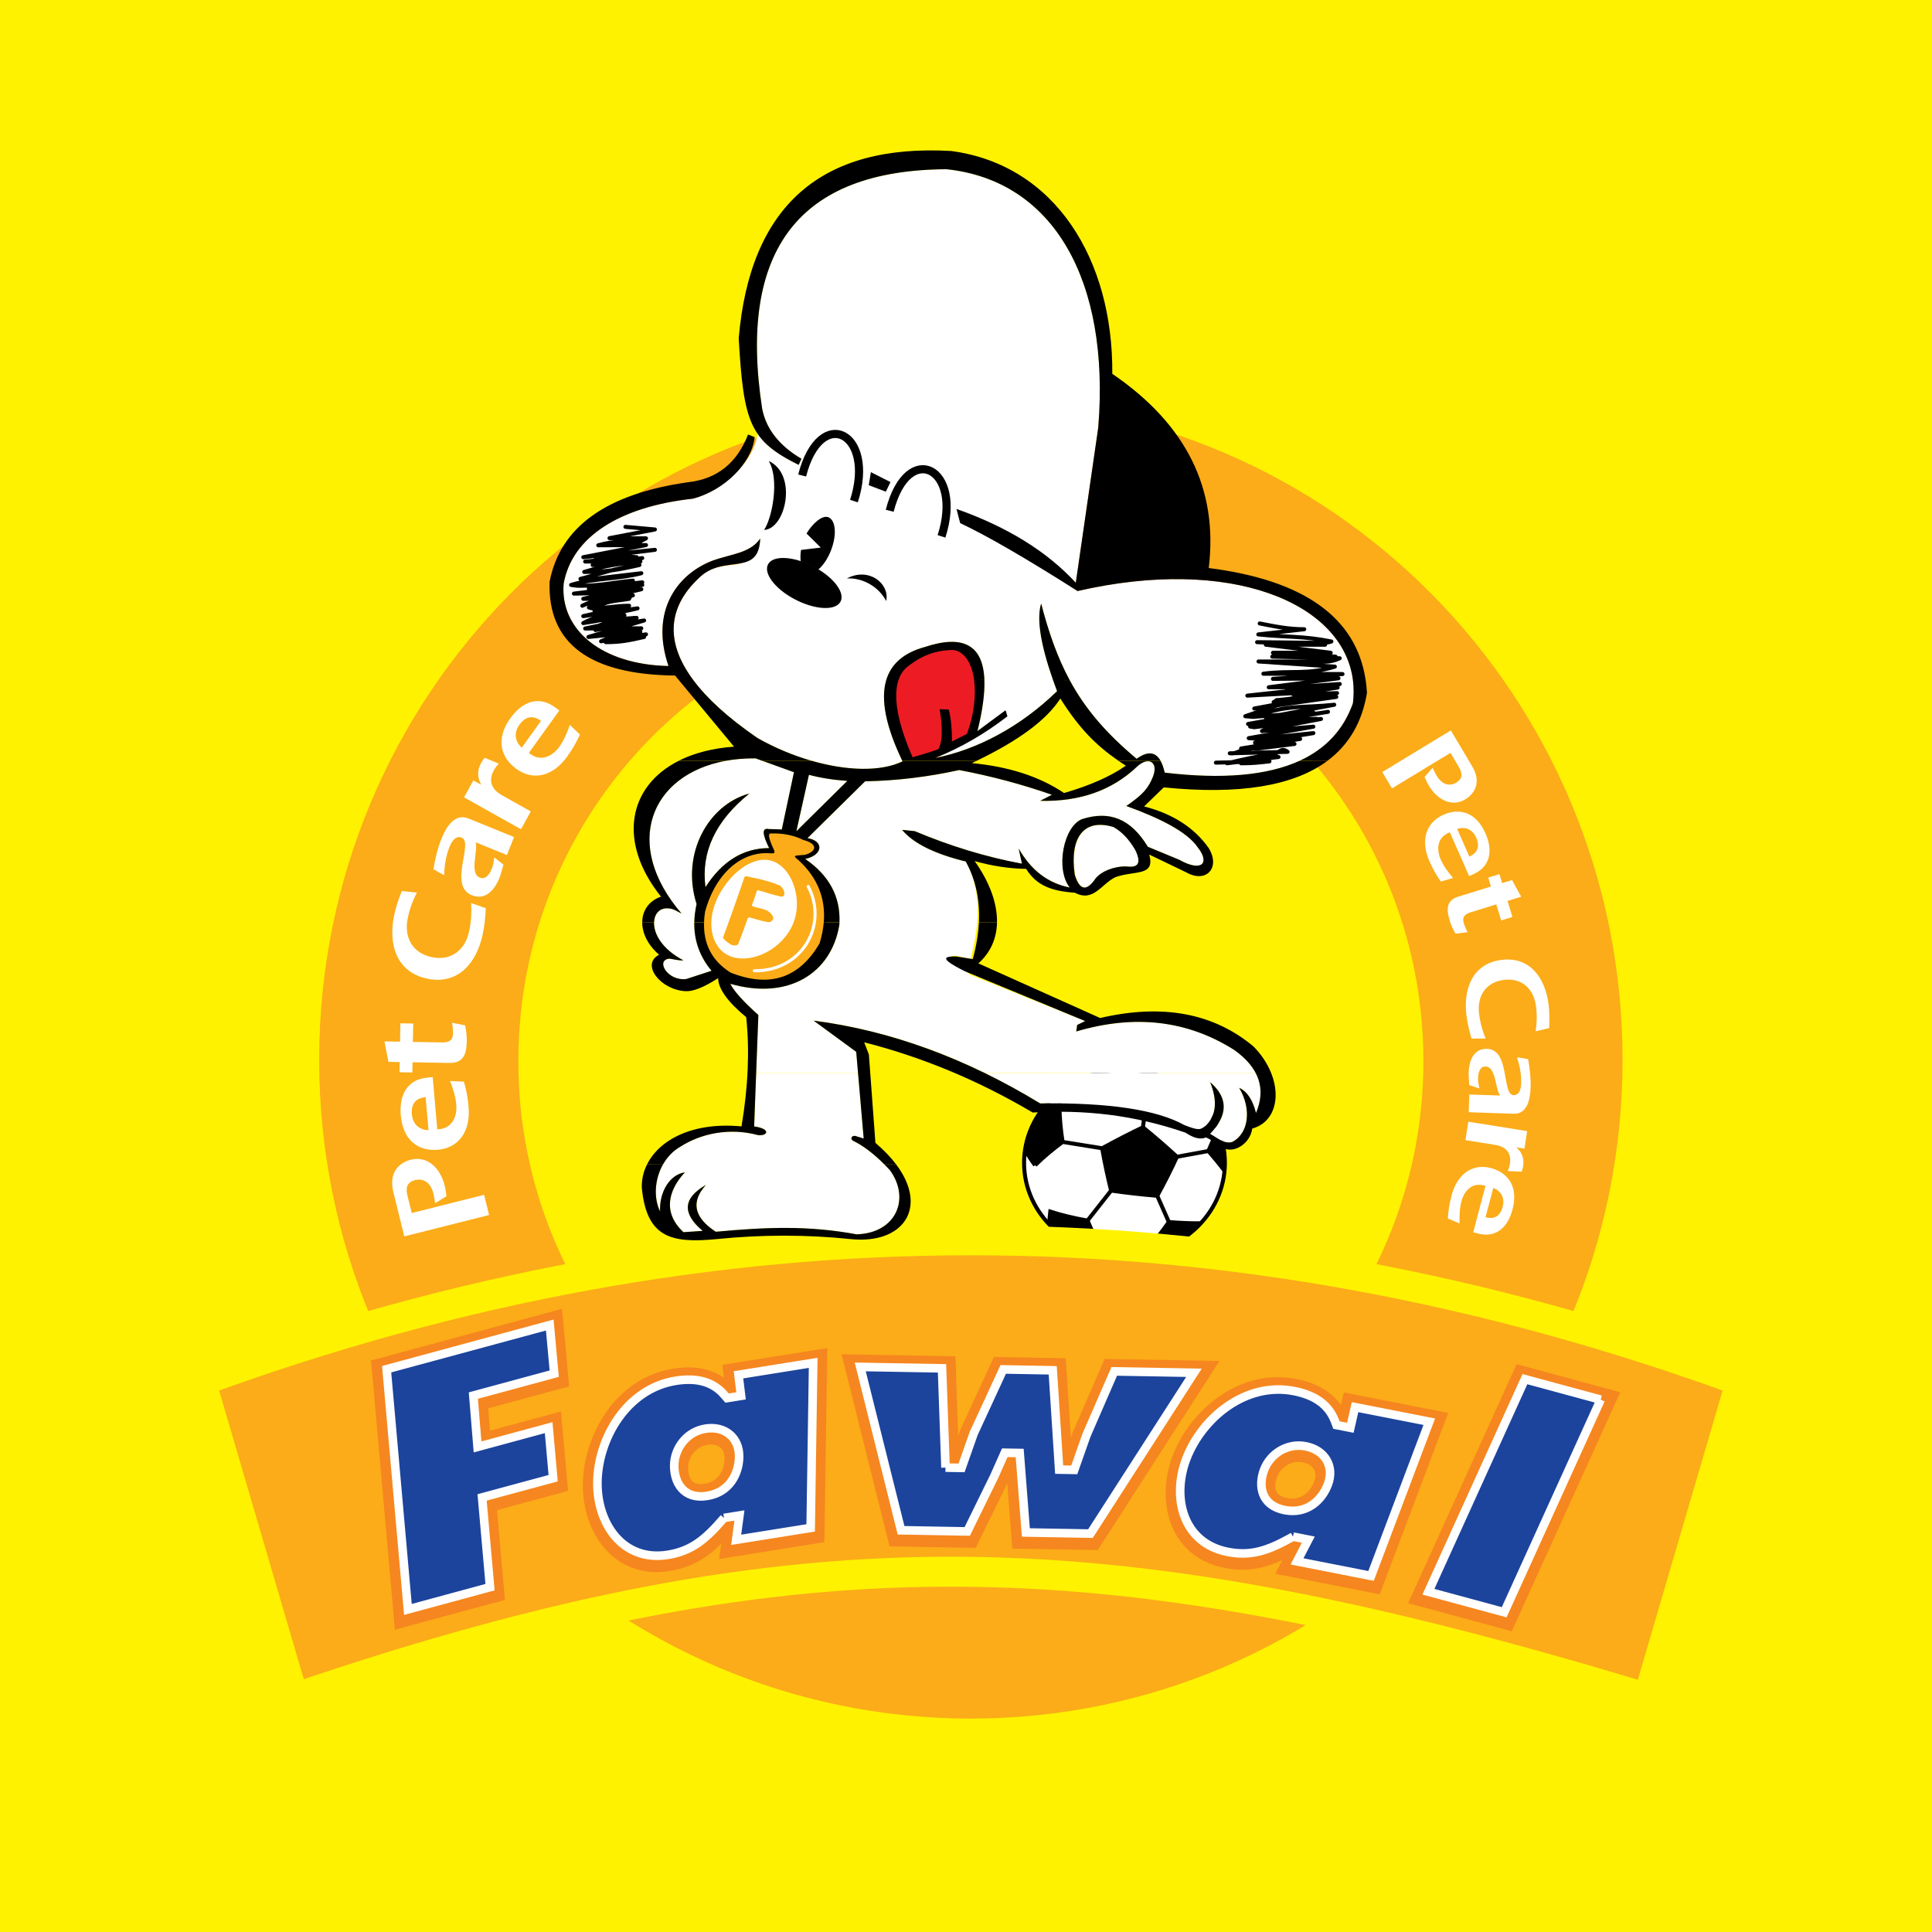 <?xml version="1.0" encoding="utf-8"?>
<!-- Generator: Adobe Illustrator 13.0.0, SVG Export Plug-In . SVG Version: 6.00 Build 14948)  -->
<!DOCTYPE svg PUBLIC "-//W3C//DTD SVG 1.0//EN" "http://www.w3.org/TR/2001/REC-SVG-20010904/DTD/svg10.dtd">
<svg version="1.0" id="Layer_1" xmlns="http://www.w3.org/2000/svg" xmlns:xlink="http://www.w3.org/1999/xlink" x="0px" y="0px"
	 width="192.756px" height="192.756px" viewBox="0 0 192.756 192.756" enable-background="new 0 0 192.756 192.756"
	 xml:space="preserve">
<g>
	<polygon fill-rule="evenodd" clip-rule="evenodd" fill="#FFF200" points="0,0 192.756,0 192.756,192.756 0,192.756 0,0 	"/>
	<path fill-rule="evenodd" clip-rule="evenodd" fill="#FFFFFF" d="M102.171,116.016c0-5.123,4.485-9.275,10.018-9.275
		c5.534,0,10.019,4.152,10.019,9.275s-4.484,9.277-10.019,9.277C106.656,125.293,102.171,121.139,102.171,116.016L102.171,116.016
		L102.171,116.016z"/>
	<path fill-rule="evenodd" clip-rule="evenodd" d="M115.459,119.305c-1.541-0.129-3.075-0.303-4.603-0.521
		c-0.345-1.398-0.644-2.805-0.896-4.221c1.334-0.732,2.691-1.432,4.068-2.092c1.163,0.949,2.297,1.93,3.398,2.941
		C116.815,116.729,116.159,118.027,115.459,119.305L115.459,119.305L115.459,119.305z"/>
	<path fill="none" stroke="#000000" stroke-width="0.399" stroke-miterlimit="2.613" d="M115.459,119.305
		c-1.541-0.129-3.075-0.303-4.603-0.521c-0.345-1.398-0.644-2.805-0.896-4.221c1.334-0.732,2.691-1.432,4.068-2.092
		c1.163,0.949,2.297,1.93,3.398,2.941C116.815,116.729,116.159,118.027,115.459,119.305L115.459,119.305"/>
	<path fill-rule="evenodd" clip-rule="evenodd" d="M104.687,122.164c0.008-0.428,0.046-0.855,0.097-1.281
		c1.211,0.391,2.459,0.672,3.719,0.895c0.452,1.088,0.963,2.154,1.58,3.17c-0.099,0.025-0.197,0.053-0.297,0.076
		C107.78,124.566,106.013,123.551,104.687,122.164L104.687,122.164z"/>
	<path fill="none" stroke="#000000" stroke-width="0.399" stroke-miterlimit="2.613" d="M104.687,122.164
		c0.008-0.428,0.046-0.855,0.097-1.281c1.211,0.391,2.459,0.672,3.719,0.895c0.452,1.088,0.963,2.154,1.58,3.17
		c-0.099,0.025-0.197,0.053-0.297,0.076"/>
	<path fill-rule="evenodd" clip-rule="evenodd" d="M114.455,125.055c-0.075-0.043-0.149-0.088-0.224-0.133
		c0.869-0.947,1.651-1.957,2.388-2.996c1.059,0.082,2.118,0.131,3.18,0.123C118.432,123.527,116.572,124.602,114.455,125.055
		L114.455,125.055z"/>
	<path fill="none" stroke="#000000" stroke-width="0.399" stroke-miterlimit="2.613" d="M114.455,125.055
		c-0.075-0.043-0.149-0.088-0.224-0.133c0.869-0.947,1.651-1.957,2.388-2.996c1.059,0.082,2.118,0.131,3.18,0.123"/>
	<path fill-rule="evenodd" clip-rule="evenodd" d="M122.17,116.816c-0.508-0.68-1.047-1.338-1.606-1.98
		c0.336-0.746,0.649-1.5,0.928-2.268c0.461,1.064,0.716,2.229,0.716,3.447C122.207,116.285,122.194,116.553,122.17,116.816
		L122.17,116.816z"/>
	<path fill="none" stroke="#000000" stroke-width="0.399" stroke-miterlimit="2.613" d="M122.17,116.816
		c-0.508-0.68-1.047-1.338-1.606-1.98c0.336-0.746,0.649-1.5,0.928-2.268"/>
	<path fill-rule="evenodd" clip-rule="evenodd" d="M103.272,116.254c-0.367-0.498-0.712-1.01-1.002-1.549
		c0.233-1.525,0.866-2.93,1.799-4.123c0.535-0.146,1.083-0.258,1.633-0.35c0.001,1.24,0.125,2.473,0.312,3.697
		C105.052,114.652,104.121,115.414,103.272,116.254L103.272,116.254L103.272,116.254z"/>
	<path fill="none" stroke="#000000" stroke-width="0.399" stroke-miterlimit="2.613" d="M103.272,116.254
		c-0.367-0.498-0.712-1.01-1.002-1.549 M104.069,110.582c0.535-0.146,1.083-0.258,1.633-0.35c0.001,1.24,0.125,2.473,0.312,3.697
		c-0.963,0.723-1.894,1.484-2.742,2.324l0,0 M115.459,119.305l1.16,2.621 M117.428,115.412l3.136-0.576 M109.961,114.562
		l-3.946-0.633 M110.856,118.783l-2.354,2.994 M114.029,112.471l0.173-1.266 M102.171,116.016c0-5.123,4.485-9.275,10.018-9.275
		c5.534,0,10.019,4.152,10.019,9.275s-4.484,9.277-10.019,9.277C106.656,125.293,102.171,121.139,102.171,116.016L102.171,116.016
		L102.171,116.016z"/>
	<path fill-rule="evenodd" clip-rule="evenodd" fill="#FBAC18" d="M53.375,105.873c0-24.27,19.47-43.946,43.489-43.946
		s43.49,19.676,43.49,43.946c0,24.271-19.471,43.947-43.49,43.947S53.375,130.145,53.375,105.873L53.375,105.873L53.375,105.873
		L53.375,105.873z M30.184,105.746c0-37.216,29.854-67.383,66.68-67.383c36.828,0,66.68,30.167,66.68,67.383
		c0,37.211-29.853,67.379-66.68,67.379C60.037,173.125,30.184,142.957,30.184,105.746L30.184,105.746L30.184,105.746z"/>
	<path fill="none" stroke="#FFF200" stroke-width="3.321" stroke-miterlimit="2.613" d="M53.375,105.873
		c0-24.27,19.47-43.946,43.489-43.946s43.49,19.676,43.49,43.946c0,24.271-19.471,43.947-43.49,43.947
		S53.375,130.145,53.375,105.873L53.375,105.873 M30.184,105.746c0-37.216,29.854-67.383,66.68-67.383
		c36.828,0,66.68,30.167,66.68,67.383c0,37.211-29.853,67.379-66.68,67.379C60.037,173.125,30.184,142.957,30.184,105.746
		L30.184,105.746L30.184,105.746z"/>
	
		<path fill-rule="evenodd" clip-rule="evenodd" fill="#FBAC18" stroke="#FFF200" stroke-width="2.99" stroke-miterlimit="2.613" d="
		M20.033,137.807c51.22-18.748,102.443-18.748,153.663,0l-9.278,31.641c-53.347-16.113-83.499-17.578-135.107,0L20.033,137.807
		L20.033,137.807L20.033,137.807z"/>
	
		<polygon fill-rule="evenodd" clip-rule="evenodd" fill="#FFFFFF" stroke="#F6861F" stroke-width="1.268" stroke-miterlimit="2.613" points="
		39.964,161.783 49.698,159.148 48.905,150.195 55.994,148.275 55.406,141.629 48.317,143.547 48.028,140.033 56.104,137.848 
		55.51,131.391 37.699,136.213 39.964,161.783 39.964,161.783 	"/>
	<path fill-rule="evenodd" clip-rule="evenodd" fill="#FFFFFF" d="M68.019,146.396c0.021-1.328,0.976-2.637,2.455-2.873
		s2.473,0.623,2.451,2.02c-0.021,1.395-0.763,2.838-2.53,3.121C68.7,148.936,67.997,147.824,68.019,146.396L68.019,146.396
		L68.019,146.396L68.019,146.396z M72.496,154.781l9.124-1.461l0.277-18.078l-9.124,1.461l0.255,2.098l-0.216,0.035
		c-1.344-1.551-3.242-2.027-5.55-1.658c-5.41,0.865-8.407,6.305-8.477,10.865c-0.067,4.393,2.742,8.9,7.935,8.07
		c2.632-0.422,4.164-1.754,5.885-3.729l0.216-0.033L72.496,154.781L72.496,154.781L72.496,154.781z"/>
	<path fill="none" stroke="#F6861F" stroke-width="1.268" stroke-miterlimit="2.613" d="M68.019,146.396
		c0.021-1.328,0.976-2.637,2.455-2.873s2.473,0.623,2.451,2.02c-0.021,1.395-0.763,2.838-2.53,3.121
		C68.7,148.936,67.997,147.824,68.019,146.396L68.019,146.396 M72.496,154.781l9.124-1.461l0.277-18.078l-9.124,1.461l0.255,2.098
		l-0.216,0.035c-1.344-1.551-3.242-2.027-5.55-1.658c-5.41,0.865-8.407,6.305-8.477,10.865c-0.067,4.393,2.742,8.9,7.935,8.07
		c2.632-0.422,4.164-1.754,5.885-3.729l0.216-0.033L72.496,154.781L72.496,154.781L72.496,154.781z"/>
	
		<polygon fill-rule="evenodd" clip-rule="evenodd" fill="#FFFFFF" stroke="#F6861F" stroke-width="1.268" stroke-miterlimit="2.613" points="
		84.778,135.766 89.248,153.658 96.951,153.793 99.886,147.809 100.717,145.943 100.972,145.947 101.587,153.877 109.181,154.01 
		120.519,136.396 110.624,136.223 107.628,143.113 106.594,146.049 106.375,146.043 105.732,136.137 99.564,136.027 96.385,142.914 
		95.35,145.85 95.058,145.844 94.707,135.941 84.778,135.766 84.778,135.766 	"/>
	<path fill-rule="evenodd" clip-rule="evenodd" fill="#FFFFFF" d="M126.815,147.131c0.469-1.24,1.809-2.139,3.278-1.852
		c1.47,0.289,2.114,1.441,1.621,2.746c-0.493,1.303-1.678,2.402-3.435,2.059C126.597,149.752,126.312,148.467,126.815,147.131
		L126.815,147.131L126.815,147.131L126.815,147.131z M128.186,156.557l9.066,1.781l6.379-16.891l-9.067-1.781l-0.47,2.061
		l-0.216-0.043c-0.738-1.922-2.36-3.027-4.654-3.477c-5.377-1.057-10.033,3.018-11.643,7.279c-1.551,4.105-0.437,9.312,4.725,10.326
		c2.616,0.514,4.507-0.209,6.792-1.469l0.214,0.043L128.186,156.557L128.186,156.557L128.186,156.557z"/>
	<path fill="none" stroke="#F6861F" stroke-width="1.268" stroke-miterlimit="2.613" d="M126.815,147.131
		c0.469-1.24,1.809-2.139,3.278-1.852c1.47,0.289,2.114,1.441,1.621,2.746c-0.493,1.303-1.678,2.402-3.435,2.059
		C126.597,149.752,126.312,148.467,126.815,147.131L126.815,147.131 M128.186,156.557l9.066,1.781l6.379-16.891l-9.067-1.781
		l-0.47,2.061l-0.216-0.043c-0.738-1.922-2.36-3.027-4.654-3.477c-5.377-1.057-10.033,3.018-11.643,7.279
		c-1.551,4.105-0.437,9.312,4.725,10.326c2.616,0.514,4.507-0.209,6.792-1.469l0.214,0.043L128.186,156.557L128.186,156.557
		L128.186,156.557z"/>
	
		<polygon fill-rule="evenodd" clip-rule="evenodd" fill="#FFFFFF" stroke="#F6861F" stroke-width="1.268" stroke-miterlimit="2.613" points="
		141.376,159.533 150.476,161.996 160.768,139.324 151.668,136.859 141.376,159.533 141.376,159.533 	"/>
	<path fill-rule="evenodd" clip-rule="evenodd" fill="#1C449C" d="M159.701,139.646l-9.628,21.209l-7.56-2.047l9.628-21.211
		L159.701,139.646L159.701,139.646L159.701,139.646L159.701,139.646z M129.005,153.309l-0.248,0.139
		c-2.225,1.225-3.917,1.848-6.266,1.385c-4.47-0.879-5.605-5.389-4.142-9.264c1.523-4.033,5.879-7.742,10.76-6.783
		c2.117,0.416,3.46,1.391,4.072,2.984l0.157,0.408l1.385,0.271l0.47-2.059l7.406,1.453l-5.81,15.387l-7.385-1.451l1.128-2.17
		L129.005,153.309L129.005,153.309L129.005,153.309L129.005,153.309z M132.483,148.105c0.682-1.801-0.295-3.43-2.204-3.805
		c-1.877-0.371-3.57,0.777-4.162,2.346c-0.608,1.611-0.289,3.555,2.05,4.016C130.409,151.102,131.901,149.65,132.483,148.105
		L132.483,148.105L132.483,148.105L132.483,148.105z M94.333,146.424l1.601,0.027l1.211-3.438l2.948-6.387l4.938,0.09l0.641,9.906
		l1.507,0.027l1.224-3.471l2.766-6.355l7.952,0.139l-10.327,16.045l-6.444-0.113l-0.616-7.928l-1.487-0.027l-1.043,2.34
		l-2.701,5.512l-6.605-0.117l-4.072-16.297l8.159,0.143L94.333,146.424L94.333,146.424L94.333,146.424L94.333,146.424z
		 M72.236,151.445l-0.187,0.213c-1.676,1.922-3.054,3.09-5.418,3.469c-4.497,0.721-7.09-3.125-7.027-7.273
		c0.066-4.316,2.904-9.307,7.814-10.094c2.13-0.34,3.723,0.111,4.837,1.398l0.285,0.33l1.394-0.225l-0.255-2.098l7.452-1.193
		l-0.252,16.467l-7.43,1.188l0.325-2.428L72.236,151.445L72.236,151.445L72.236,151.445L72.236,151.445z M73.744,145.354
		c0.03-1.928-1.439-3.123-3.36-2.816c-1.89,0.303-3.091,1.965-3.117,3.645c-0.026,1.725,0.931,3.441,3.284,3.064
		C72.809,148.885,73.719,147.006,73.744,145.354L73.744,145.354L73.744,145.354L73.744,145.354z M54.848,132.199l0.447,4.852
		l-8.07,2.186l0.42,5.123l7.095-1.922l0.447,5.043l-7.089,1.918l0.792,8.953l-8.194,2.221l-2.122-23.967L54.848,132.199
		L54.848,132.199L54.848,132.199z"/>
	<path fill="none" stroke="#FFFFFF" stroke-width="0.856" stroke-miterlimit="2.613" d="M159.701,139.646l-9.628,21.209
		l-7.56-2.047l9.628-21.211L159.701,139.646L159.701,139.646 M129.005,153.309l-0.248,0.139c-2.225,1.225-3.917,1.848-6.266,1.385
		c-4.47-0.879-5.605-5.389-4.142-9.264c1.523-4.033,5.879-7.742,10.76-6.783c2.117,0.416,3.46,1.391,4.072,2.984l0.157,0.408
		l1.385,0.271l0.47-2.059l7.406,1.453l-5.81,15.387l-7.385-1.451l1.128-2.17L129.005,153.309L129.005,153.309 M132.483,148.105
		c0.682-1.801-0.295-3.432-2.204-3.805c-1.877-0.371-3.57,0.777-4.162,2.346c-0.608,1.611-0.289,3.555,2.05,4.016
		C130.409,151.102,131.901,149.65,132.483,148.105L132.483,148.105 M94.333,146.424l1.601,0.027l1.211-3.438l2.948-6.387l4.938,0.09
		l0.641,9.906l1.507,0.027l1.224-3.471l2.766-6.355l7.952,0.139l-10.327,16.045l-6.444-0.113l-0.616-7.928l-1.487-0.027l-1.043,2.34
		l-2.701,5.512l-6.605-0.117l-4.072-16.297l8.159,0.143L94.333,146.424L94.333,146.424 M72.236,151.445l-0.187,0.213
		c-1.676,1.922-3.054,3.09-5.418,3.469c-4.497,0.721-7.09-3.125-7.027-7.273c0.066-4.316,2.904-9.307,7.814-10.094
		c2.13-0.34,3.723,0.111,4.836,1.398l0.286,0.33l1.394-0.225l-0.255-2.098l7.452-1.193l-0.252,16.467l-7.43,1.188l0.325-2.428
		L72.236,151.445L72.236,151.445 M73.744,145.354c0.03-1.928-1.439-3.123-3.36-2.816c-1.89,0.303-3.091,1.965-3.117,3.645
		c-0.026,1.725,0.931,3.441,3.284,3.064C72.809,148.885,73.719,147.006,73.744,145.354L73.744,145.354 M54.848,132.199l0.447,4.852
		l-8.07,2.186l0.42,5.123l7.095-1.922l0.447,5.043l-7.089,1.918l0.792,8.953l-8.194,2.221l-2.122-23.967L54.848,132.199
		L54.848,132.199L54.848,132.199z"/>
	<path fill-rule="evenodd" clip-rule="evenodd" fill="#FBAC18" d="M76.419,84.977c-2.709-0.215-4.977,1.976-6.074,5.995
		c-0.418,2.718,0.432,5.085,2.55,6.409c3.886,1.545,7.22,0.223,9.254-3.277c0.976-3.198,0.239-6.01-2.145-8.238
		c-0.611-0.532-0.874-0.403,0.395-0.49c1.232-0.345,1.292-1.266-0.162-1.637c-0.937-0.469-2.23-0.684-3.462-0.65
		c-0.387-0.002-0.018,0.944,0.378,1.802C77.209,85.095,76.909,85.02,76.419,84.977L76.419,84.977L76.419,84.977z"/>
	<path fill-rule="evenodd" clip-rule="evenodd" fill="#FFFFFF" d="M72.936,91.346c-0.216,0.617-0.73,1.991-0.786,2.151
		c-0.072,0.205,0.729,0.746,0.885,0.794c0.271,0.081,0.572,0.027,0.625-0.123c0.131-0.374,0.269-0.632,0.932-2.52
		c0.049-0.14,0.102-0.155,0.671,0.015c0.398,0.121,1.298,0.381,1.551,0.333c0.083-0.016,0.291-0.202,0.317-0.277
		c0.138-0.393-0.498-0.82-0.591-0.87s-0.349-0.125-0.634-0.212c-0.256-0.076-0.422-0.096-0.607-0.151
		c-0.186-0.057-0.313-0.094-0.268-0.226c0.053-0.149,0.12-0.293,0.175-0.453c0.095-0.271,0.179-0.556,0.274-0.826
		c0.059-0.168,0.069-0.196,0.354-0.11c0.541,0.163,1.259,0.399,2.019,0.566c0.132,0.028,0.309,0.061,0.4-0.201
		c0.076-0.215-0.205-0.806-0.511-0.919c-0.334-0.121-0.68-0.255-0.979-0.345c-1.196-0.36-1.86-0.437-2.06-0.496
		c-0.2-0.06-0.386-0.064-0.403-0.018L72.936,91.346L72.936,91.346L72.936,91.346L72.936,91.346z M71.703,89.349
		c1.3-2.467,3.717-4.199,5.595-3.35c1.878,0.849,2.936,4.104,1.636,6.573c-1.301,2.469-4.307,3.631-6.186,2.785
		C70.87,94.509,70.402,91.819,71.703,89.349L71.703,89.349L71.703,89.349z"/>
	<path fill-rule="evenodd" clip-rule="evenodd" fill="#FFFFFF" d="M85.606,107.043l0.566,6.551l-0.84-0.26
		c-0.351-0.064-0.537,0.281-0.234,0.475c1.158,0.555,2.388,1.535,3.69,2.941c2.055,2.812,0.654,6.273-3.316,6.4
		c-4.812-0.885-8.921-0.734-14.059-0.258c-2.18-1.428-2.507-2.984-0.98-4.672c-2.294,1.312-2.403,2.84-0.327,4.586l-1.915,0.129
		c-2.079-1.93-1.542-4.152,0.14-5.969c-1.541,0.217-2.566,2.014-2.475,3.893c-0.981-2.033-0.234-5.146,2.008-6.443
		c2.009-1.299,4.857-1.947,7.753-1.17c0.934,0.131,1.401-0.605-0.374-0.865l0.202-5.338H85.606L85.606,107.043L85.606,107.043
		L85.606,107.043z M125.279,107.043c0.635,1.219,0.647,2.549,0.034,4c-0.331-1.316-0.892-2.152-1.681-2.51
		c1.281,2.15,0.934,4.584-0.701,5.406c-0.748,0.217-1.475-0.357-2.195-0.822c1.805-1.875,1.805-3.592,0-5.148
		c0.761,1.9,0.605,3.355-0.468,4.369c-0.514,0.348-0.561,0.52-2.101-0.086c-2.746-1.533-7.54-2.254-14.388-2.162
		c-1.843-1.123-3.692-2.137-5.552-3.041L125.279,107.043L125.279,107.043L125.279,107.043z"/>
	<path fill-rule="evenodd" clip-rule="evenodd" fill="#FFFFFF" d="M75.445,107.043l0.218-5.777
		c-1.484-1.324-2.417-2.363-2.802-3.113c5.785,1.66,10.088-1.038,10.883-5.882c0.179-2.702-0.957-4.895-3.41-6.575
		c1.728-0.345,1.962-1.772,0.234-2.076l5.745-5.666c3.137-0.06,6.266-0.435,9.388-1.125c3.18,0.602,6.263,1.423,9.248,2.466
		l-1.169,0.606c3.951,0.098,7.174-1.041,9.67-3.418c1.12-1.038,2.147-0.476,1.587,0.995c-0.467,1.167-0.98,1.774-2.662,2.939
		c3.315,1.202,6.072,2.556,7.146,4.154c1.215,1.558,0.373,2.466-1.868,1.21l-3.129-1.297c-1.727-2.835-3.843-3.614-6.539-2.769
		c-1.869,0.692-2.71,4.975-1.262,6.833c-2.16-0.426-3.858-1.723-5.091-3.893l0.327,1.515c-3.547-0.657-7.112-1.74-10.696-3.245
		l-1.262-0.129c1.121,1.345,3.238,2.397,6.352,3.158c1.495,2.718,1.498,5.962,0.47,9.731c-1.777-0.468-2.323-0.44-1.637,0.086
		l1.588,1.471l11.491,4.627l-0.795,0.391l-0.094,0.648c5.849-1.73,11.111-1.111,15.787,1.859c0.984,0.707,1.689,1.467,2.115,2.279
		l-27.051-0.006c-5.611-2.727-11.295-4.467-17.054-5.215l4.251,3.115l0.181,2.1H75.445L75.445,107.043L75.445,107.043
		L75.445,107.043z M77.999,82.755l1.214-5.71l-3.83-1.383c-9.668-0.086-14.059,7.742-7.38,15.484
		c-0.431-0.196-0.835-0.551-1.494-0.52c-1.729,0-2.102,3.201,1.681,5.191c-0.496,0.028-1.022-0.125-1.401-0.174
		c-1.418,0.127-0.203,2.265,1.681,2.033l2.522-0.822c-1.566-1.871-2.065-4.091-1.495-6.66c-1.583-4.948,1.121-9.904,5.278-11.028
		c-3.39,2.734-4.853,5.848-4.39,9.341c1.668-2.596,3.786-3.894,6.352-3.892c-0.706-1.41-0.721-2.043-0.047-1.903L77.999,82.755
		L77.999,82.755L77.999,82.755L77.999,82.755z M75.578,43.27c0.854,1.256,2.13,2.127,4.102,3.11l0.28-0.605
		c-2.223-1.31-3.531-2.983-3.923-5.017c-2.43-15.839,3.705-23.798,18.402-23.874c10.648,1.124,16.326,11.077,15.133,25.776
		l-2.241,15.484c-2.866-3.121-4.954-2.434,0.177,0.825c16.731-3.851,28.595,2.117,27.474,11.199
		c-2.071,5.852-8.329,8.159-18.776,6.92c-0.437-1.959-1.37-2.421-2.803-1.383c-5.605-4.671-7.799-8.91-9.527-15.485
		c-0.509,1.659,0.021,4.57,1.589,8.737c-3.666,3.574-8.025,5.852-12.145,6.662c2.519-1.009,4.204-2.683,4.204-2.683
		c1.819-7.349,0.076-10.146-5.231-8.391c-4.568,1.235-5.315,5.042-2.242,11.419c-3.436,1.642-9.622,0.432-14.479-2.336
		c-9.123-6.265-10.276-11.764-5.885-15.916c2.522-2.552,4.951,0.217,6.165-3.98c-1.026,1.473-2.848,1.516-4.764,2.208
		c-3.409,1.296-6.287,4.923-4.39,10.51c-6.567-0.133-10.836-3.546-10.462-8.219c0.841-4.67,5.588-7.679,12.891-8.478
		C72.3,48.932,75.33,45.816,75.578,43.27L75.578,43.27L75.578,43.27L75.578,43.27z M109.194,87.833
		c-0.835,1.121-1.483,0.931-1.945-0.567c-0.536-3.759,0.946-5.636,3.857-4.754c0.822,0.451,1.549,1.212,2.179,2.285
		c0.59,1.214,0.359,1.768-0.696,1.663C111.464,86.344,109.783,86.864,109.194,87.833L109.194,87.833L109.194,87.833L109.194,87.833z
		 M84.538,77.91l-5.083,5.023l1.253-5.629C81.877,77.615,83.153,77.817,84.538,77.91L84.538,77.91L84.538,77.91z"/>
	<path fill-rule="evenodd" clip-rule="evenodd" fill="#ED1C24" d="M94.837,74.15l2.009-0.866c1.449-3.918,0.789-8.302-1.402-8.649
		c-2.118,0-4.161,1.015-5.371,1.99c-1.494,1.435-1.025,4.799,0.888,9.169c0,0,2.917-0.861,2.989-0.996
		c0.574-1.061,0.164-3.023,0.046-3.763l0.561,0.043C94.77,71.889,94.832,72.837,94.837,74.15L94.837,74.15L94.837,74.15z"/>
	<path fill="none" stroke="#000000" stroke-width="0.812" stroke-miterlimit="2.613" d="M85.198,49.993
		c2.203-6.824-3.337-9.677-5.167-2.553 M93.934,53.513c2.203-6.824-3.337-9.677-5.167-2.553"/>
	
		<path fill="none" stroke="#000000" stroke-width="0.399" stroke-linecap="round" stroke-linejoin="round" stroke-miterlimit="2.613" d="
		M62.399,52.565l2.942,0.26l-4.531,0.866l3.643,0.02c-1.425,0.823-2.615,0.476-4.297,0.584l3.736-0.26
		c-1.634,0-2.568-0.087-4.204,0.368l4.764-0.021l-6.258,1.21l7.146-0.735l-5.932,0.735h4.109c-2.008-0.217-3.129,0.303-5.137,0.434
		c2.218,0,3.479-0.023,5.698-0.347l-4.951,0.691l4.764-0.345c-2.218,0.237-3.48,0.387-5.604,1.037c2.172,0,3.339-0.195,5.511-0.692
		c-2.358,0.302-3.62,0.8-5.885,1.384l0.561,0.086l5.511-0.649c-2.312,0.606-4.717,0.476-7.005,1.168
		c0.326,0.043,0.514,0.087,0.84,0.087c2.078,0,3.27-0.325,5.324-0.519l-4.391,0.778l5.325-0.606l-5.325,0.778l5.325-0.519
		l-5.138,0.779l5.044-0.347l-4.764,1.126l3.923-0.519l-4.11,0.864l3.83-0.692l-4.391,0.692l-0.374,0.174
		c1.682-0.778,2.686-0.843,4.484-1.038c-1.447,0.562-2.335,0.821-3.831,1.211c0.141,0.021,0.211,0.085,0.351,0.085
		c1.424,0,2.243-0.258,3.667-0.258l-4.577,1.037l5.417-0.778c-1.845,0.477-3.759,0.564-5.417,1.472
		c1.635-0.239,2.475-0.454,4.11-0.778l-2.989,1.21c1.471-0.671,2.429-0.562,3.923-0.952l-3.83,1.212
		c1.938-0.347,2.919-0.671,4.857-0.953l-5.559,1.645l5.185-0.519l-3.923,0.951c0.98-0.389,1.565-0.779,2.639-0.779
		c0.21,0,0.327,0,0.537,0l-3.176,0.779l4.484-0.692c-1.494,0.52-2.428,0.778-4.016,0.778c1.494,0,2.334-0.173,3.83-0.518h-3.643
		c0.98-0.909,2.008-0.715,3.362-0.865l-5.604,0.02l5.137-1.059l-4.016,0.259l2.708-0.778l-0.653-0.173h-2.242
		c0.84-1.059,2.008-0.95,3.456-1.21h-4.577c1.331-0.325,2.078-0.411,3.456-0.605l-4.391,0.086l6.165-0.778 M125.68,62.202
		c1.564,0.305,2.849,0.577,4.445,0.577l-4.584,0.517c2.883,0.306,4.41,0.127,7.292,0.706c-0.363,0.114-0.555,0.128-0.919,0.128
		c-2.535,0-3.959-0.048-6.494-0.062l6.788,0.255h-5.919l6.475,0.804H127l6.251,0.386h-6.32l6.736,0.162
		c-1.077,0.499-1.822,0.321-3.005,0.321c-1.995,0-3.105,0-5.103,0l7.622,0.514c-2.796,0.852-4.376,0.337-7.137,0.707l7.899,0.033
		L127,67.731l6.537-0.057l-6.954,0.894h5.486l-7.622,0.835l7.206-0.384c-1.65,0.498-2.587,0.707-4.307,0.835
		c-0.068,0.095-0.155,0.144-0.277,0.193c0.175,0.064,0.261,0.128,0.452,0.128c2.273,0,3.542-0.402,5.799-0.643l-8.179,1.157
		l8.257-1.535l-4.385,0.119l4.445-0.675h-5.14l5.348-0.353l-9.428,3.214l0.765,0.064l6.023-0.45l-6.509,1.158
		c2.881-0.209,5.095-0.777,7.978-1.21c-2.414,0.434-4.523,0.375-6.937,0.375c2.829-1.11,4.522-0.747,7.561-1.084l-6.831,1.278
		c1.874,0.658,3.107,0.129,5.085,0.129l-6.648,0.77l0.416,0.066l6.656-0.825l-5.647,1.082l-0.244,0.128l5.128-0.439l-6.448,1.146
		l0.974,0.064l5.475-0.567l-5.822,0.954l4.503-0.372l-5.892,0.95h1.736l3.593-0.452c-1.961,0-3.055,0.259-4.982,0.58
		c-0.573,0.096-0.886,0.434-1.476,0.354l5.769-0.146c-0.695-0.532-0.803,0.209-1.671,0.306c-1.719,0.193-2.639,0.436-4.376,0.836
		l5.142-0.628c-1.908,0-1.825,0.516-3.734,0.628c1.111,0,1.718-0.064,2.829-0.193l-5.347,0.129"/>
	<path fill="none" stroke="#FFFFFF" stroke-width="0.305" stroke-linecap="round" stroke-miterlimit="2.613" d="M80.635,88.445
		c2.006,3.802-0.583,8.471-5.377,8.409"/>
	<path fill-rule="evenodd" clip-rule="evenodd" d="M64.554,116.178c-0.365,0.727-0.542,1.51-0.521,2.303
		c0.467,4.975,2.896,5.58,7.426,5.148c4.537-0.463,9.021-0.463,13.452,0c5.22,0.52,7.747-3.146,4.498-7.455l-1.166,0.004
		c0.18,0.186,0.362,0.375,0.544,0.572c2.055,2.812,0.654,6.273-3.316,6.4c-4.812-0.885-8.921-0.734-14.059-0.258
		c-2.18-1.428-2.507-2.984-0.98-4.672c-2.294,1.312-2.403,2.84-0.327,4.586l-1.915,0.129c-2.079-1.93-1.542-4.152,0.14-5.969
		c-1.541,0.217-2.566,2.014-2.475,3.893c-0.66-1.367-0.538-3.223,0.294-4.686L64.554,116.178L64.554,116.178L64.554,116.178z"/>
	<path fill-rule="evenodd" clip-rule="evenodd" d="M64.074,92.015c-0.003,1.068,0.547,2.264,1.688,3.24
		c-1.869,0.95,0.14,3.503,2.615,3.634c0.758,0.053,1.848-0.381,3.27-1.299c0.019,1.064,0.952,2.363,2.802,3.893
		c0.352,3.307,0.196,6.938-0.467,10.898c-4.936-0.467-8.216,1.367-9.428,3.793l1.595,0.004c0.406-0.719,0.98-1.338,1.714-1.762
		c2.009-1.299,4.857-1.947,7.753-1.17c0.934,0.131,1.401-0.605-0.374-0.865l0.42-11.115c-1.484-1.324-2.417-2.363-2.802-3.113
		c5.785,1.66,10.088-1.038,10.883-5.882c0.005-0.084,0.01-0.167,0.012-0.25l-1.567-0.005c-0.057,0.678-0.195,1.373-0.413,2.089
		c-2.035,3.5-4.995,4.476-8.88,2.931c-1.837-1.147-2.721-2.82-2.65-5.017l-0.974-0.003c-0.038,1.81,0.537,3.425,1.721,4.839
		l-2.522,0.822c-1.884,0.232-3.099-1.905-1.681-2.033c0.379,0.048,0.906,0.202,1.401,0.174c-2.18-1.146-2.98-2.695-2.936-3.802
		H64.074L64.074,92.015L64.074,92.015L64.074,92.015z M97.667,92.015c-0.059,1.164-0.262,2.388-0.611,3.672l-1.684-0.264
		c-0.792,0.011-2.104,0,0.926,1.495l11.968,4.953l-0.795,0.391l-0.094,0.648c5.849-1.73,11.111-1.111,15.787,1.859
		c2.456,1.764,3.172,3.855,2.149,6.273c-0.331-1.316-0.892-2.152-1.681-2.51c1.281,2.15,0.934,4.584-0.701,5.406
		c-0.748,0.217-1.475-0.357-2.195-0.822c1.805-1.875,1.805-3.592,0-5.148c0.761,1.9,0.605,3.355-0.468,4.369
		c-0.514,0.348-0.561,0.52-2.101-0.086c-2.746-1.533-7.54-2.254-14.388-2.162c-7.404-4.512-14.939-7.266-22.606-8.262l4.251,3.115
		l0.747,8.65l-0.84-0.26c-0.351-0.064-0.537,0.281-0.234,0.475c0.995,0.475,2.043,1.268,3.146,2.373l1.166-0.004
		c-0.531-0.707-1.216-1.43-2.068-2.152l-0.654-8.824l-0.468-1.209c5.822,1.486,11.427,3.82,16.814,7.008
		c5.091-0.295,10.027,0.203,15.25,2.01c0.818,0.541,1.472,0.713,2.032,0.475c0.667,0.252,0.92,0.666,1.588,0.951
		c0.98,0.76,2.804-0.193,3.035-1.838c2.991-0.822,3.178-5.059,0.141-8.176c-3.993-3.35-9.101-4.301-15.319-2.854l-12.145-5.45
		c1.233-1.1,1.829-2.523,1.857-4.105L97.667,92.015L97.667,92.015L97.667,92.015z"/>
	<path fill-rule="evenodd" clip-rule="evenodd" d="M67.723,75.904c-5.096,2.563-6.108,8.138-1.774,13.554
		c-1.231,0.425-1.87,1.419-1.875,2.56l1.181-0.003c0.032-0.813,0.521-1.389,1.254-1.389c0.659-0.031,1.063,0.324,1.494,0.52
		c-5.943-6.89-3.122-13.847,4.384-15.236L67.723,75.904L67.723,75.904L67.723,75.904L67.723,75.904z M90.021,75.904
		c0.009,0.02,0.019,0.041,0.028,0.06c-2.236,1.068-5.638,0.93-9.079-0.061l-4.913,0.001l3.156,1.141l-1.214,5.71l-1.308-0.043
		c-0.674-0.14-0.659,0.493,0.047,1.903c-2.566-0.002-4.684,1.296-6.352,3.892c-0.462-3.493,1-6.607,4.39-9.341
		c-4.157,1.124-6.861,6.08-5.278,11.028c-0.139,0.627-0.214,1.232-0.227,1.817l0.974,0.003c0.011-0.333,0.044-0.684,0.1-1.043
		c1.097-4.019,3.777-6.055,6.486-5.838c0.491,0.044,0.469-0.063,0.415-0.269c-0.395-0.856-0.738-1.714-0.352-1.71
		c1.232-0.036,2.316,0.181,3.253,0.65c1.453,0.371,1.384,1.141,0.153,1.486c-1.27,0.085-1.166,0.072-0.555,0.602
		c1.85,1.729,2.639,3.793,2.443,6.126l1.567-0.004c0.097-2.583-1.044-4.69-3.422-6.319c1.728-0.345,1.962-1.772,0.234-2.076
		l5.745-5.666c3.137-0.06,6.266-0.435,9.388-1.125c3.18,0.602,6.263,1.423,9.248,2.466l-1.169,0.606
		c3.951,0.098,7.174-1.041,9.67-3.418c1.12-1.038,2.147-0.476,1.587,0.995c-0.467,1.167-0.98,1.774-2.662,2.939
		c3.315,1.202,6.072,2.556,7.146,4.154c1.215,1.558,0.373,2.466-1.868,1.21l-3.129-1.297c-1.727-2.835-3.843-3.614-6.539-2.769
		c-1.869,0.692-2.71,4.975-1.262,6.833c-2.16-0.426-3.858-1.723-5.091-3.893l0.327,1.515c-3.547-0.657-7.112-1.74-10.696-3.245
		l-1.262-0.129c1.121,1.345,3.238,2.397,6.352,3.158c0.986,1.792,1.424,3.813,1.313,6.061l1.804-0.001
		c0.035-1.9-0.748-4.027-2.229-6.103c1.736,0.494,3.449,0.752,5.138,0.779c1.039,1.69,2.595,2.224,4.858,2.378
		c1.867,0.996,2.662-0.908,4.062-1.556c1.961-0.692,3.971-0.043,3.363-2.249l3.69,1.774c1.961,1.123,3.455-0.434,2.241-2.423
		c-1.438-2.037-3.585-3.421-6.446-4.153l1.963-1.902c7.504,0.756,12.947-0.127,16.327-2.649l-2.767-0.006
		c-3.215,1.47-7.703,1.867-13.468,1.184c-0.106-0.483-0.245-0.875-0.413-1.176l-4.209-0.008c0.242,0.163,0.489,0.328,0.745,0.492
		c-1.532,1.071-3.588,1.979-6.165,2.726c-2.434-1.641-5.499-2.635-9.201-2.986c0.162-0.075,0.322-0.151,0.48-0.228L90.021,75.904
		L90.021,75.904L90.021,75.904L90.021,75.904z M84.538,77.91l-5.083,5.023l1.253-5.629C81.877,77.615,83.153,77.817,84.538,77.91
		L84.538,77.91L84.538,77.91L84.538,77.91z M109.17,87.833c-0.833,1.121-1.482,0.931-1.945-0.567
		c-0.535-3.759,0.947-5.636,3.859-4.754c0.822,0.451,1.548,1.212,2.177,2.285c0.592,1.214,0.36,1.768-0.695,1.663
		C111.441,86.344,109.76,86.864,109.17,87.833L109.17,87.833L109.17,87.833z"/>
	<path fill-rule="evenodd" clip-rule="evenodd" d="M67.723,67.85l5.511,6.644c-2.168,0.155-4.016,0.651-5.511,1.405l4.665,0.006
		c0.93-0.166,1.93-0.252,2.996-0.242l0.674,0.242h4.913c-1.846-0.532-3.704-1.309-5.4-2.276c-2.929-2.012-5.036-3.942-6.403-5.778
		H67.723L67.723,67.85L67.723,67.85L67.723,67.85z M88.422,67.85c-0.58,1.937-0.047,4.621,1.599,8.054h7.422
		c4.108-1.98,6.946-4.026,8.348-6.211c1.876,2.976,3.561,4.666,5.793,6.207l4.209,0.004c-0.514-0.913-1.31-0.981-2.39-0.199
		c-3.11-2.593-5.17-5.051-6.684-7.851l-1.657-0.004c0.125,0.36,0.259,0.729,0.402,1.107c-3.666,3.574-8.025,5.852-12.145,6.662
		c2.519-1.009,4.917-2.393,7.193-4.152l-0.187-0.607l-2.803,2.076c0.509-2.05,0.738-3.748,0.69-5.091l-1.023,0.005
		c0.205,1.538-0.016,3.475-0.716,5.37l-1.489,0.751c-0.005-1.312-0.115-2.374-0.327-3.182l-0.908-0.035
		c0.118,0.739,0.465,2.894-0.108,3.957c-0.073,0.134-2.591,0.84-2.591,0.84c-1.485-3.393-1.966-6.022-1.407-7.7H88.422L88.422,67.85
		L88.422,67.85L88.422,67.85z M134.981,67.85c0.097,0.747,0.098,1.521,0,2.318c-0.928,2.624-2.698,4.535-5.309,5.733l2.767,0.003
		c2.145-1.595,3.459-3.854,3.943-6.773c-0.024-0.439-0.067-0.867-0.131-1.284L134.981,67.85L134.981,67.85L134.981,67.85z"/>
	<path fill-rule="evenodd" clip-rule="evenodd" d="M69.167,67.85c-2.889-3.878-2.463-7.319,0.518-10.138
		c2.522-2.552,6.002-0.042,6.165-3.98c-1.026,1.473-2.848,1.516-4.764,2.208c-3.409,1.296-6.287,4.923-4.39,10.51
		c-6.567-0.133-10.836-3.546-10.462-8.219c0.841-4.67,5.588-7.679,12.891-8.478c3.176-0.822,5.917-3.598,6.165-6.142l-0.654-0.26
		c-1.113,2.857-3.105,4.444-5.978,4.759c-8.179,1.159-12.788,4.475-13.825,9.946c-0.194,6.134,3.978,9.249,12.517,9.343l0.374,0.45
		H69.167L69.167,67.85L69.167,67.85L69.167,67.85z M97.189,67.85c-0.22-1.64-0.928-2.823-2.059-3.001
		c-2.119,0-3.535,0.817-4.745,1.792c-0.334,0.322-0.581,0.725-0.742,1.209h-1.222c0.491-1.638,1.781-2.74,3.869-3.305
		c3.826-1.266,5.8-0.166,5.922,3.3L97.189,67.85L97.189,67.85L97.189,67.85L97.189,67.85z M106.719,67.85
		c-1.214-2.24-2.075-4.704-2.844-7.63c-0.463,1.508-0.066,4.054,1.187,7.633L106.719,67.85L106.719,67.85L106.719,67.85
		L106.719,67.85z M136.252,67.85c-0.939-6.249-6.158-9.973-15.656-11.177c0.96-7.893-2.248-14.352-9.622-19.376
		c0.093-11.418-5.698-20.848-16.066-22.232c-13.005-0.746-20.073,5.484-21.206,18.686c0.482,8.463,1.122,10.208,5.979,12.629
		l0.28-0.605c-2.223-1.31-3.531-2.983-3.923-5.017c-2.43-15.839,3.705-23.798,18.402-23.874
		c10.648,1.124,16.326,11.077,15.133,25.776l-2.241,15.484c-2.866-3.121-6.835-5.576-11.902-7.366l0.366,1.412
		c2.678,1.261,6.582,3.521,11.713,6.779c15.262-3.513,26.474,1.144,27.474,8.883L136.252,67.85L136.252,67.85L136.252,67.85
		L136.252,67.85z M76.659,56.249c0.551-0.883,2.603-0.743,4.582,0.317c1.98,1.058,3.138,2.632,2.587,3.515
		c-0.551,0.885-2.603,0.742-4.582-0.316C77.267,58.707,76.109,57.132,76.659,56.249L76.659,56.249L76.659,56.249L76.659,56.249z
		 M88.383,49.056l-1.708-0.65l0.213-1.3l1.953,0.989L88.383,49.056L88.383,49.056L88.383,49.056L88.383,49.056z M76.231,52.869
		c2.162-0.072,3.376-5.537,0.464-6.875C77.776,47.761,77.064,51.655,76.231,52.869L76.231,52.869L76.231,52.869L76.231,52.869z
		 M88.415,59.961c0.374-1.73-1.728-3.418-3.924-2.249C86.079,57.625,87.667,58.534,88.415,59.961L88.415,59.961L88.415,59.961
		L88.415,59.961z M80.47,53.23c0.59-1.003,1.541-1.828,2.133-1.64c0.761,0.242,0.913,1.689,0.34,3.23
		c-0.32,0.86-0.791,1.568-1.282,1.985c-0.633-0.392-1.3-0.663-1.778-0.825c-0.039-0.345-0.026-0.722,0.033-1.112l1.975-0.236
		L80.47,53.23L80.47,53.23L80.47,53.23z"/>
	<path fill-rule="evenodd" clip-rule="evenodd" fill="#FFFFFF" d="M44.546,119.344c-0.051-0.316-0.091-0.695-0.17-1.02
		c-0.459-1.861-1.784-3.025-3.382-2.621c-1.066,0.266-2.255,1.182-1.754,3.211l1.097,4.441l8.459-2.133l-0.497-2.014l-7.218,1.816
		l-0.417-1.691c-0.188-0.76-0.137-1.371,0.776-1.602c0.507-0.129,1.459-0.039,1.808,1.369c0.076,0.312,0.125,0.674,0.166,0.949
		L44.546,119.344L44.546,119.344L44.546,119.344z"/>
	<path fill-rule="evenodd" clip-rule="evenodd" fill="#FFFFFF" d="M44.9,107.85c0.288,0.748,0.551,1.512,0.622,2.338
		c0.113,1.303-0.478,2.361-1.688,2.469l-0.208,0.018l-0.452-5.211l-0.508,0.045c-2.097,0.186-2.849,1.812-2.679,3.766
		c0.217,2.506,1.743,3.609,3.723,3.436c1.979-0.176,3.261-1.748,3.041-4.279c-0.086-1-0.244-1.76-0.467-2.514L44.9,107.85
		L44.9,107.85L44.9,107.85L44.9,107.85z M42.752,112.752c-0.853,0.002-1.568-0.533-1.659-1.576c-0.096-1.113,0.45-1.629,1.374-1.711
		L42.752,112.752L42.752,112.752L42.752,112.752z"/>
	<path fill-rule="evenodd" clip-rule="evenodd" fill="#FFFFFF" d="M39.913,103.928l-1.556-0.027l0.397,2.041l1.124,0.021
		l-0.018,1.016l1.282,0.023l0.017-1.018l3.686,0.066c1.281,0.021,1.699-0.729,1.723-2.121c0.01-0.598-0.046-1.121-0.168-1.631
		l-1.303-0.256c0.071,0.35,0.104,0.713,0.099,1.076c-0.013,0.727-0.46,0.893-1.114,0.883l-2.889-0.051l0.032-1.832l-1.281-0.021
		L39.913,103.928L39.913,103.928L39.913,103.928z"/>
	<path fill-rule="evenodd" clip-rule="evenodd" fill="#FFFFFF" d="M47.01,90.103c0.037,0.84,0.03,1.699-0.203,2.808
		c-0.397,1.89-1.819,2.995-3.75,2.58c-1.93-0.414-2.771-2.005-2.375-3.896c0.236-1.123,0.564-1.854,0.908-2.538l-1.503-0.16
		c-0.311,0.78-0.589,1.597-0.76,2.408c-0.613,2.913,0.223,5.678,3.279,6.334s4.944-1.523,5.558-4.438
		c0.188-0.895,0.259-1.741,0.305-2.593L47.01,90.103L47.01,90.103L47.01,90.103z"/>
	<path fill-rule="evenodd" clip-rule="evenodd" fill="#FFFFFF" d="M50.572,85.307l0.716-1.792l-4.533-1.85
		c-1.382-0.565-2.234,0.828-2.708,2.013c-0.393,0.983-0.636,2.013-0.806,3.04l1.068,0.608c0.037-0.942,0.169-1.906,0.53-2.808
		c0.2-0.498,0.581-1.205,1.235-0.938c1.188,0.485-1.347,4.779,0.98,5.729c1.212,0.495,2.188-0.25,2.791-1.761
		c0.097-0.242,0.256-0.85,0.386-1.284l-0.924-0.721c-0.031,0.394-0.098,0.775-0.244,1.139c-0.215,0.539-0.614,1.112-1.196,0.875
		c-1.067-0.436-0.148-2.664-0.411-3.522L50.572,85.307L50.572,85.307L50.572,85.307z"/>
	<path fill-rule="evenodd" clip-rule="evenodd" fill="#FFFFFF" d="M47.225,77.861l-0.927,1.69l5.682,3.184l0.976-1.779l-2.881-1.616
		c-1.155-0.646-1.31-1.563-0.807-2.478c0.132-0.242,0.286-0.438,0.489-0.674l-1.398-0.582c-0.132,0.158-0.252,0.324-0.356,0.514
		c-0.433,0.788-0.357,1.494-0.008,2.139l-0.037,0.013L47.225,77.861L47.225,77.861L47.225,77.861z"/>
	<path fill-rule="evenodd" clip-rule="evenodd" fill="#FFFFFF" d="M56.857,72.32c-0.268,0.754-0.565,1.506-1.047,2.176
		c-0.761,1.057-1.894,1.465-2.877,0.743l-0.169-0.124l3.042-4.231l-0.413-0.305c-1.703-1.25-3.326-0.52-4.467,1.068
		c-1.462,2.033-1.027,3.879,0.58,5.058c1.608,1.181,3.595,0.845,5.074-1.214c0.583-0.811,0.957-1.488,1.277-2.204L56.857,72.32
		L56.857,72.32L56.857,72.32L56.857,72.32z M52.055,74.594c-0.646-0.563-0.838-1.439-0.23-2.287c0.651-0.906,1.397-0.933,2.148-0.38
		L52.055,74.594L52.055,74.594L52.055,74.594z"/>
	<path fill-rule="evenodd" clip-rule="evenodd" fill="#FFFFFF" d="M142.127,77.521c0.127,0.265,0.264,0.584,0.419,0.848
		c0.895,1.503,2.362,2.164,3.653,1.379c0.861-0.523,1.659-1.642,0.684-3.283l-2.134-3.59l-6.838,4.152l0.969,1.629l5.834-3.542
		l0.812,1.368c0.367,0.615,0.483,1.164-0.254,1.612c-0.41,0.25-1.267,0.428-1.944-0.712c-0.149-0.25-0.288-0.554-0.396-0.783
		L142.127,77.521L142.127,77.521L142.127,77.521z"/>
	<path fill-rule="evenodd" clip-rule="evenodd" fill="#FFFFFF" d="M144.969,87.595c-0.469-0.561-0.921-1.144-1.226-1.836
		c-0.482-1.094-0.282-2.186,0.733-2.643l0.174-0.08l1.926,4.373l0.427-0.191c1.76-0.793,1.929-2.426,1.206-4.066
		c-0.924-2.102-2.569-2.598-4.23-1.85s-2.305,2.494-1.369,4.617c0.369,0.838,0.729,1.448,1.145,2.032L144.969,87.595L144.969,87.595
		L144.969,87.595L144.969,87.595z M145.384,82.708c0.736-0.259,1.513-0.011,1.897,0.864c0.412,0.935,0.092,1.544-0.684,1.894
		L145.384,82.708L145.384,82.708L145.384,82.708z"/>
	<path fill-rule="evenodd" clip-rule="evenodd" fill="#FFFFFF" d="M150.408,89.885l1.361-0.42l-0.916-1.664l-0.982,0.304
		l-0.271-0.89l-1.12,0.345l0.27,0.891l-3.226,0.997c-1.12,0.345-1.274,1.115-0.906,2.336c0.158,0.522,0.354,0.961,0.603,1.371
		l1.206-0.149c-0.162-0.284-0.293-0.592-0.388-0.909c-0.193-0.637,0.15-0.908,0.722-1.085l2.526-0.781l0.486,1.602l1.12-0.346
		L150.408,89.885L150.408,89.885L150.408,89.885z"/>
	<path fill-rule="evenodd" clip-rule="evenodd" fill="#FFFFFF" d="M148.216,103.613c-0.279-0.717-0.527-1.463-0.652-2.49
		c-0.212-1.756,0.69-3.141,2.484-3.361c1.791-0.223,2.989,0.9,3.201,2.656c0.126,1.041,0.059,1.773-0.037,2.469l1.347-0.314
		c0.04-0.77,0.04-1.559-0.051-2.311c-0.328-2.705-1.866-4.846-4.702-4.493c-2.837,0.351-3.829,2.805-3.499,5.51
		c0.101,0.83,0.288,1.584,0.501,2.334H148.216L148.216,103.613L148.216,103.613z"/>
	<path fill-rule="evenodd" clip-rule="evenodd" fill="#FFFFFF" d="M146.593,109.197l-0.06,1.768l4.47,0.156
		c1.361,0.051,1.664-1.416,1.703-2.586c0.034-0.971-0.075-1.93-0.246-2.867l-1.107-0.186c0.26,0.82,0.445,1.689,0.414,2.58
		c-0.017,0.492-0.126,1.221-0.771,1.197c-1.171-0.041-0.322-4.533-2.616-4.615c-1.195-0.041-1.803,0.908-1.854,2.396
		c-0.01,0.24,0.043,0.812,0.064,1.227l1.019,0.328c-0.096-0.35-0.155-0.699-0.144-1.057c0.019-0.531,0.184-1.15,0.756-1.131
		c1.053,0.037,0.953,2.242,1.444,2.896L146.593,109.197L146.593,109.197L146.593,109.197z"/>
	<path fill-rule="evenodd" clip-rule="evenodd" fill="#FFFFFF" d="M152.092,114.6l0.274-1.748l-5.87-0.939l-0.288,1.84l2.975,0.475
		c1.194,0.191,1.61,0.93,1.463,1.877c-0.039,0.248-0.11,0.467-0.211,0.732l1.382,0.061c0.064-0.18,0.117-0.359,0.147-0.557
		c0.128-0.812-0.155-1.396-0.654-1.842l0.026-0.02L152.092,114.6L152.092,114.6L152.092,114.6z"/>
	<path fill-rule="evenodd" clip-rule="evenodd" fill="#FFFFFF" d="M145.619,122.061c-0.015-0.73-0.004-1.473,0.19-2.203
		c0.306-1.156,1.141-1.879,2.215-1.59l0.185,0.051l-1.225,4.623l0.45,0.121c1.859,0.504,3.011-0.656,3.47-2.391
		c0.588-2.221-0.381-3.652-2.137-4.129c-1.756-0.475-3.344,0.471-3.94,2.717c-0.233,0.887-0.334,1.59-0.376,2.309L145.619,122.061
		L145.619,122.061L145.619,122.061L145.619,122.061z M148.984,118.527c0.733,0.27,1.184,0.955,0.938,1.881
		c-0.264,0.986-0.893,1.258-1.712,1.035L148.984,118.527L148.984,118.527L148.984,118.527z"/>
</g>
</svg>
